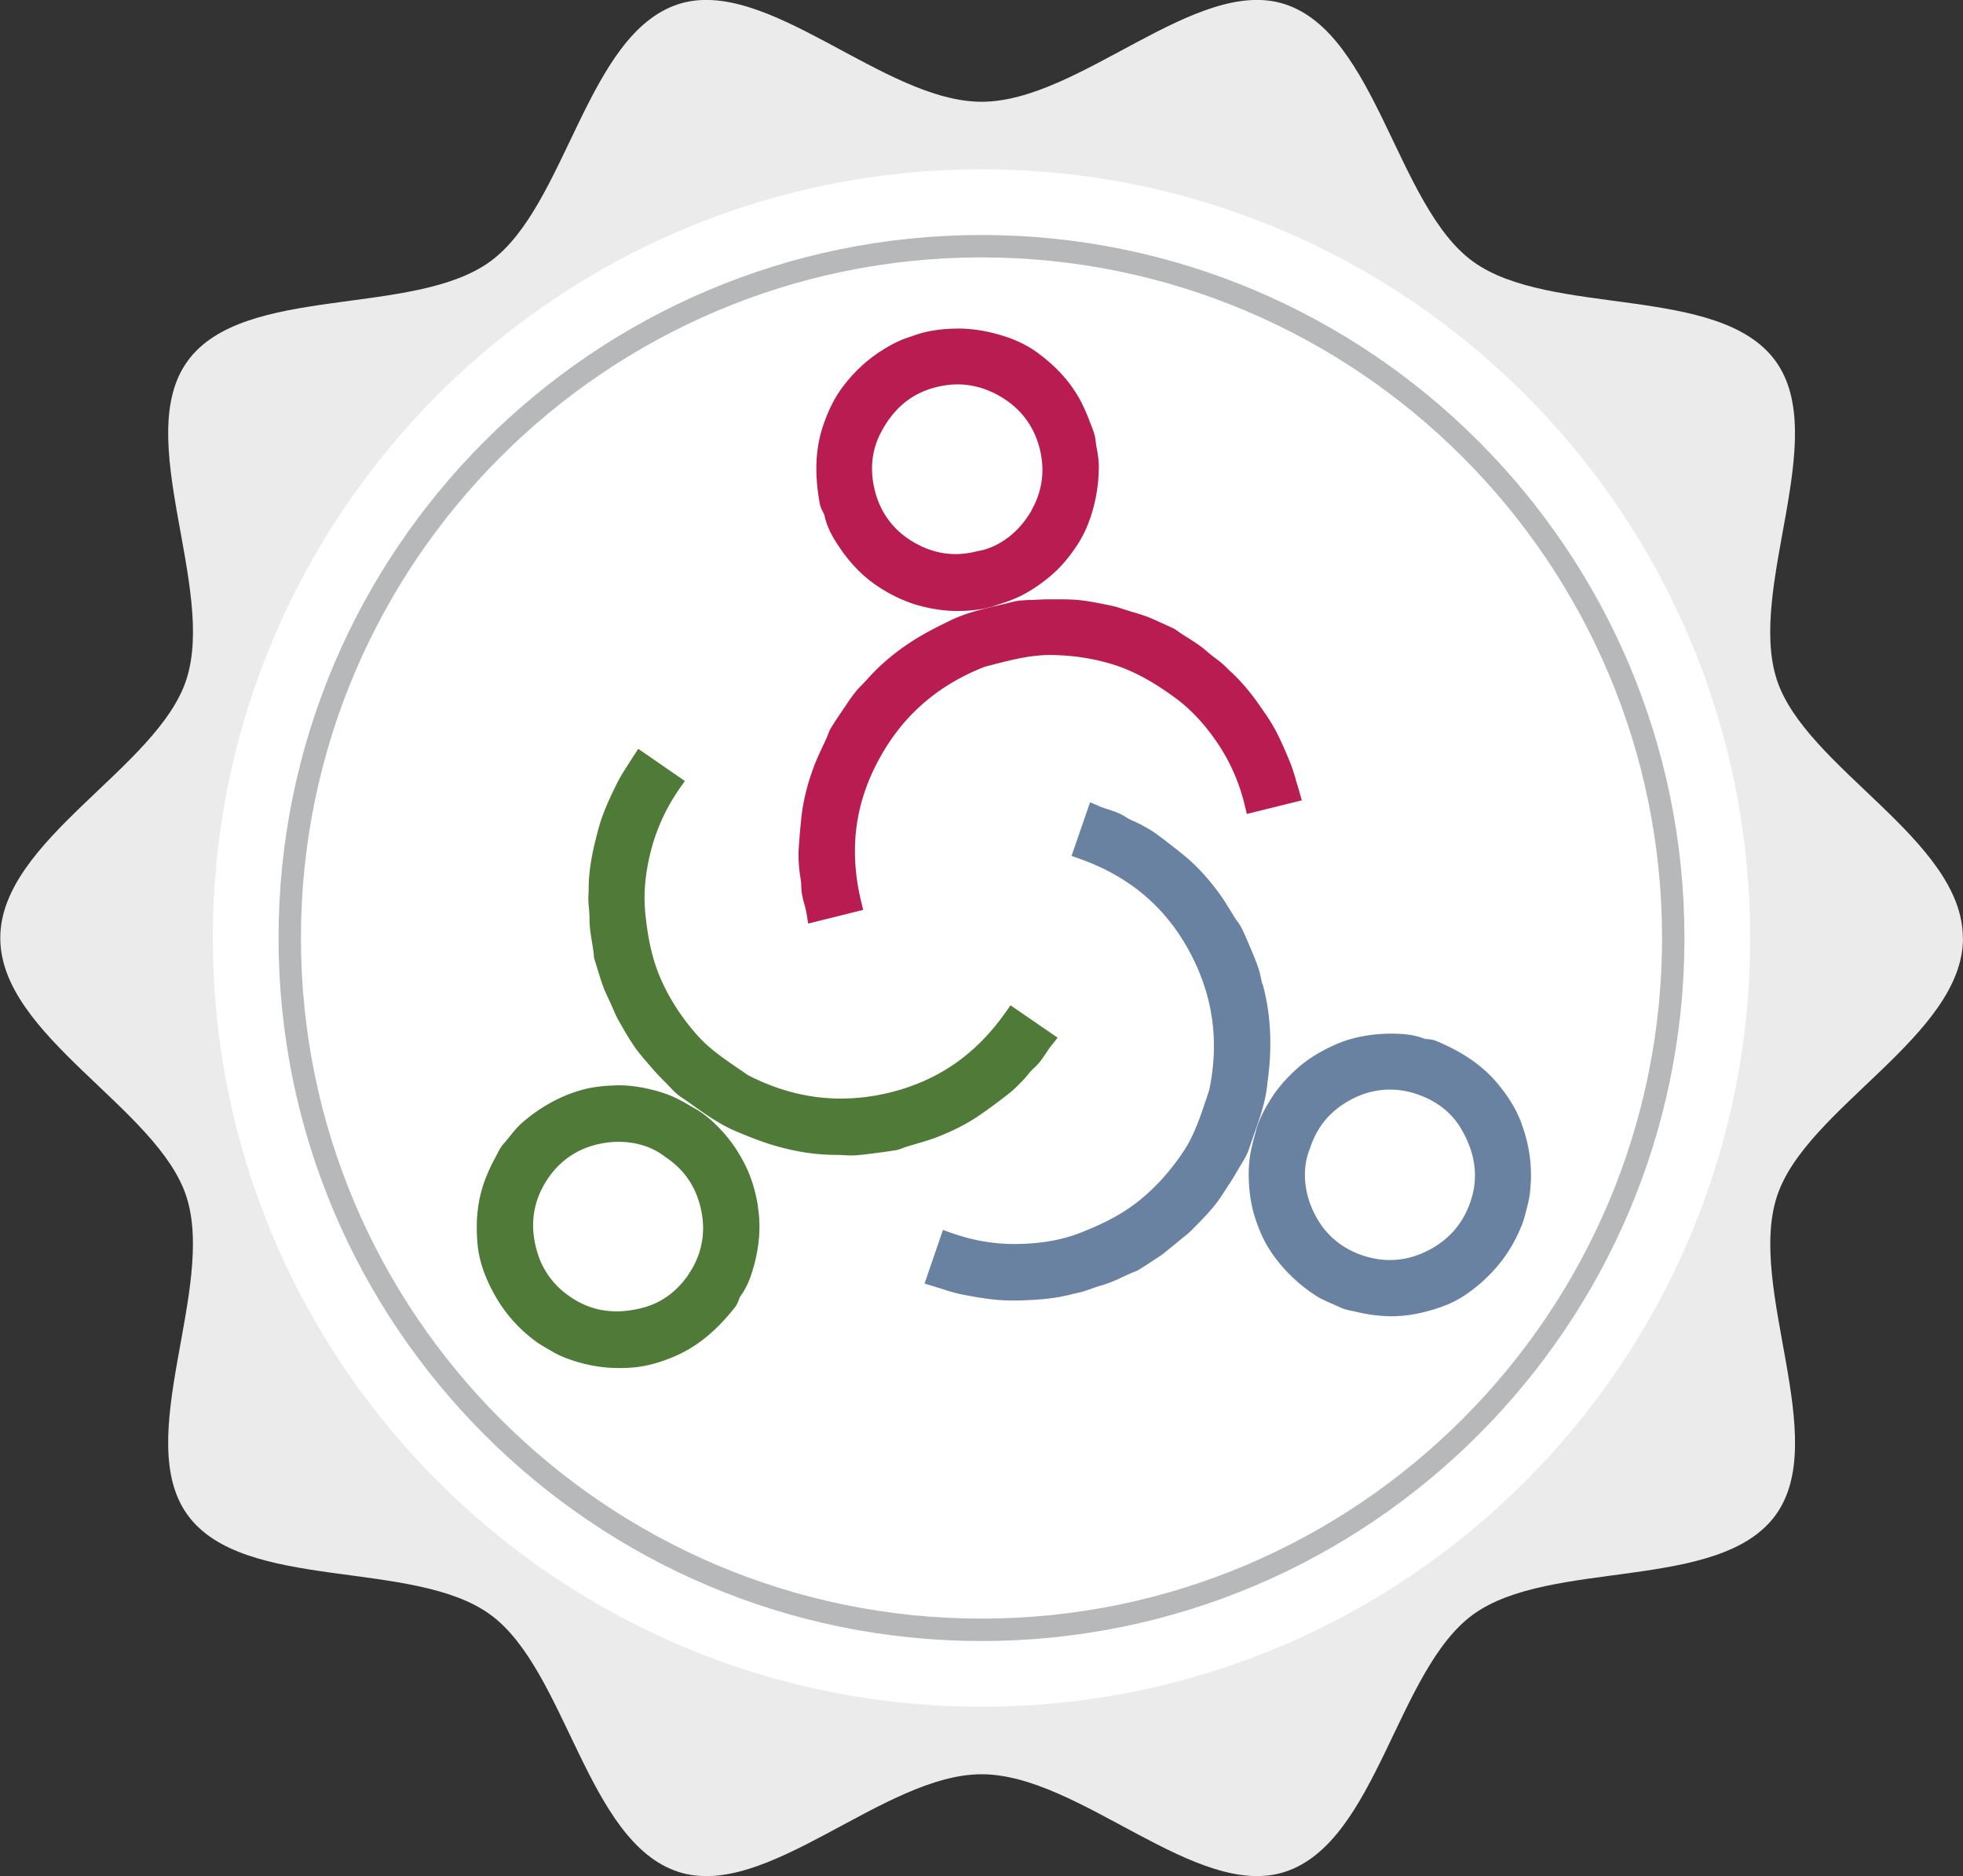 <svg xmlns="http://www.w3.org/2000/svg" id="Layer_2" data-name="Layer 2" viewBox="0 0 141.02 134.77"><rect x="0" y="0" width="141.02" height="134.77" fill="#333333" stroke="none"/><defs><style>.cls-1{fill:#6a82a1}.cls-1,.cls-2,.cls-4{stroke-width:0}.cls-2{fill:#b81c51}.cls-4{fill:#507a38}</style></defs><g id="Layer_1-2" data-name="Layer 1"><path d="M141.02 67.38c0 7.04-11.31 12.21-13.37 18.57-2.14 6.59 3.89 17.4-.09 22.88-4.03 5.54-16.21 3.12-21.74 7.15-5.48 3.99-6.92 16.34-13.51 18.48-6.36 2.06-14.75-7.01-21.79-7.01s-15.44 9.08-21.79 7.01c-6.59-2.14-8.03-14.49-13.51-18.48-5.54-4.03-17.71-1.61-21.74-7.15-3.99-5.48 2.04-16.3-.09-22.88C11.33 79.59.02 74.42.02 67.38s11.31-12.21 13.37-18.57c2.14-6.59-3.9-17.4.09-22.88 4.03-5.54 16.21-3.12 21.74-7.15C40.7 14.79 42.14 2.44 48.73.3c6.36-2.06 14.75 7.01 21.79 7.01S85.95-1.76 92.3.3c6.59 2.14 8.03 14.49 13.51 18.48 5.54 4.03 17.71 1.61 21.74 7.15 3.99 5.48-2.04 16.3.09 22.88 2.06 6.36 13.37 11.53 13.37 18.57" style="fill:#ebebec;stroke-width:0"></path><path d="M70.51 122.6c30.5 0 55.22-24.72 55.22-55.22s-24.72-55.22-55.22-55.22-55.22 24.73-55.22 55.22 24.72 55.22 55.22 55.22" style="fill:#fff;stroke-width:0"></path><path d="M93.18 56.33c-.15-.54-.29-1.04-.5-1.56-.36-.89-.68-1.6-1-2.22-.36-.69-.8-1.32-1.25-1.96-.68-.96-1.36-1.75-2.09-2.41-.07-.06-.14-.13-.2-.2-.12-.11-.23-.23-.36-.33-.15-.13-.31-.25-.47-.37-.21-.16-.42-.32-.62-.5-.44-.39-.92-.69-1.38-.98-.29-.18-.58-.37-.87-.58-.1-.07-.2-.11-.28-.14l-.27-.13c-.24-.11-.49-.22-.73-.33l-.17-.08c-.23-.1-.46-.2-.69-.28-.31-.11-.63-.21-.95-.3l-.68-.21c-.26-.09-.52-.18-.79-.23l-.18-.04c-.69-.14-1.41-.29-2.14-.37-.57-.06-1.13-.06-1.68-.06h-.4c-.44 0-.88.02-1.32.05h-.32c-.33.02-.71.04-1.08.13-.36.09-.71.18-1.07.26-1.13.27-2.3.54-3.42 1.08-.77.38-1.53.75-2.26 1.19-1.51.91-2.74 1.93-3.77 3.1-.1.11-.2.21-.3.32-.18.18-.35.35-.5.55-.27.34-.52.7-.76 1.07l-.18.26c-.27.4-.54.8-.79 1.21-.1.16-.17.33-.23.5-.02.06-.05.12-.07.18-.1.22-.2.44-.31.67-.22.47-.45.96-.64 1.47-.47 1.26-.75 2.42-.88 3.54-.09.82-.16 1.65-.21 2.48a9.957 9.957 0 0 0 .12 1.86c.03.21.07.41.07.62 0 .51.11.95.23 1.38.06.21.11.42.15.64l.12.73 3.95-.98-.16-.66c-.86-3.63-.44-6.94 1.27-10.11 1.7-3.16 4.22-5.36 7.61-6.69l.65-.17c1.39-.36 2.69-.68 4.09-.68 1.67.02 3.2.26 4.67.74 1.68.55 3.13 1.5 4.19 2.27 1.19.85 2.24 1.98 3.21 3.43.86 1.3 1.49 2.75 1.87 4.31l.16.67 3.95-.98-.34-1.19Z" class="cls-2"></path><path d="M78.79 32.22c-.04-.21-.07-.42-.09-.63-.04-.36-.17-.67-.27-.94l-.1-.25c-.19-.52-.4-1.01-.64-1.49-.7-1.36-1.74-2.54-3.19-3.6-.79-.57-1.72-1-2.86-1.31-.95-.26-1.84-.39-2.73-.4-.78 0-1.53.06-2.33.23-.44.09-.86.24-1.25.38l-.26.09c-.58.2-1.08.48-1.54.76-1.13.68-2.13 1.59-2.97 2.7-.57.76-1.02 1.63-1.4 2.73-.58 1.68-.67 3.48-.27 5.68.05.27.16.48.24.63.04.07.08.15.09.19.18.89.62 1.64 1.04 2.26.87 1.31 1.86 2.29 3.03 3.02.96.6 1.87 1 2.8 1.25.92.24 1.77.36 2.6.37h.06c.64 0 1.57-.04 2.5-.31h.03c.17-.07.34-.12.51-.18.41-.13.83-.27 1.25-.46.48-.21.96-.49 1.48-.84.83-.58 1.5-1.17 2.04-1.83.62-.75 1.08-1.46 1.4-2.15.32-.69.56-1.44.73-2.23.16-.76.25-1.56.25-2.36 0-.45-.07-.88-.14-1.29Zm-4.7 4.47c-.86 1.51-2.26 2.59-3.74 2.88h-.05c-1.71.47-3.29.23-4.83-.72-1.34-.83-2.25-2.08-2.63-3.64-.36-1.47-.22-2.83.4-4.06.99-1.94 2.44-3.06 4.43-3.43.37-.07.74-.11 1.11-.11.88 0 1.74.2 2.58.6 1.75.85 2.88 2.21 3.34 4.05.38 1.54.18 3.03-.61 4.42Z" class="cls-2"></path><path d="M90.68 70.66c-.04-.14-.07-.28-.1-.43-.05-.24-.11-.49-.19-.72-.15-.45-.33-.88-.52-1.32l-.07-.16a23.4 23.4 0 0 0-.6-1.36c-.08-.16-.18-.31-.29-.46-.04-.05-.08-.11-.12-.16-.13-.2-.25-.4-.37-.6-.28-.45-.57-.92-.9-1.37-.8-1.07-1.61-1.95-2.49-2.66-.64-.52-1.3-1.03-1.96-1.52-.36-.26-.73-.46-1.13-.68-.16-.08-.32-.16-.49-.23-.19-.09-.39-.17-.56-.29-.42-.28-.86-.42-1.28-.56-.21-.07-.42-.13-.62-.22l-.68-.29-1.33 3.85.64.23c3.51 1.26 6.06 3.41 7.79 6.57 1.72 3.15 2.2 6.46 1.46 10.02l-.21.63c-.46 1.37-.89 2.66-1.66 3.81-.93 1.39-1.97 2.54-3.17 3.51-1.38 1.11-2.96 1.81-4.18 2.29-1.37.54-2.88.8-4.63.82-1.56.02-3.12-.25-4.63-.78l-.65-.23-1.32 3.85 1.2.37c.53.17 1.02.33 1.57.43.96.19 1.7.3 2.41.37.4.04.8.05 1.2.05s.76-.01 1.12-.03c1.18-.05 2.22-.19 3.15-.44l.26-.06c.16-.04.33-.07.49-.12.19-.06.38-.13.57-.19.25-.09.5-.18.75-.25.56-.16 1.07-.39 1.56-.62.31-.15.63-.29.96-.42.12-.05.21-.11.28-.16l.27-.17c.22-.14.44-.28.65-.42l.13-.09c.22-.14.44-.28.64-.44.25-.2.5-.41.75-.61l.57-.47c.22-.17.44-.35.63-.54l.1-.1c.51-.51 1.03-1.04 1.51-1.62.36-.44.66-.9.95-1.36l.23-.35c.24-.37.46-.75.68-1.13l.17-.28c.17-.28.36-.6.49-.97l.36-1.05c.39-1.1.8-2.23.95-3.46.1-.81.21-1.67.23-2.55.05-1.76-.13-3.35-.55-4.85ZM109.33 80.76c-.33-.9-.81-1.75-1.53-2.66-1.09-1.4-2.55-2.46-4.61-3.32-.25-.11-.49-.12-.66-.14-.08 0-.17-.01-.21-.03-.84-.33-1.71-.36-2.46-.36-1.57.02-2.94.31-4.18.9-1.02.48-1.86 1.02-2.57 1.67-.7.64-1.27 1.29-1.72 1.98-.35.54-.85 1.36-1.14 2.33v.03l-.15.53c-.11.43-.22.85-.29 1.28-.08.52-.12 1.09-.1 1.7.03 1.01.17 1.89.42 2.7.3.95.63 1.69 1.04 2.34.41.65.9 1.26 1.47 1.83.55.55 1.17 1.06 1.84 1.5.38.25.78.42 1.16.59.19.08.39.17.58.26.33.16.65.23.93.28.09.02.18.03.27.06.54.13 1.06.22 1.6.27.31.03.61.05.92.05 1.23 0 2.49-.25 3.84-.76.91-.34 1.77-.9 2.66-1.68.74-.66 1.33-1.34 1.82-2.07.43-.64.78-1.32 1.08-2.07.16-.42.26-.84.36-1.24l.07-.28c.14-.55.18-1.08.21-1.71.04-1.32-.17-2.65-.65-3.96Zm-3.86 5.99c-.49 1.2-1.31 2.14-2.42 2.82-1.67 1.01-3.42 1.21-5.22.59-1.5-.52-2.64-1.5-3.37-2.92-.8-1.54-.94-3.3-.37-4.7l.02-.05c.54-1.68 1.61-2.87 3.24-3.65.8-.38 1.65-.57 2.5-.57.66 0 1.33.11 1.98.34 1.43.5 2.5 1.35 3.18 2.55 1.08 1.88 1.24 3.71.47 5.58Z" class="cls-1"></path><path d="m72.6 72.21-.39.55c-2.15 3.04-4.91 4.92-8.41 5.75-3.5.82-6.81.39-10.05-1.27l-.57-.39c-1.19-.81-2.31-1.57-3.2-2.61-1.1-1.27-1.93-2.58-2.54-3.99-.7-1.62-.95-3.33-1.08-4.64-.15-1.45 0-2.98.45-4.68.41-1.51 1.08-2.94 1.99-4.26l.4-.57-3.35-2.31-.67 1.04c-.3.47-.59.91-.84 1.41-.43.86-.75 1.56-1 2.22-.28.74-.47 1.51-.64 2.23-.27 1.15-.41 2.18-.41 3.16 0 .09 0 .18-.01.27 0 .17-.02.34-.01.5 0 .21.02.41.04.61.02.26.04.52.04.78 0 .59.09 1.14.18 1.68.06.34.11.68.14 1.03.01.13.05.23.08.32l.37 1.2c.08.25.16.49.25.73.12.3.26.6.4.89l.3.67c.11.26.22.51.36.76l.08.14c.35.62.72 1.26 1.15 1.87.33.46.7.87 1.05 1.28l.28.32c.29.33.6.64.91.95l.22.23c.23.24.49.52.81.73.31.21.62.42.92.64.95.67 1.93 1.36 3.06 1.83.88.37 1.62.66 2.4.91 1.67.52 3.23.77 4.79.77.15 0 .31 0 .46.02.17 0 .34.02.51.02h.24c.45-.03.9-.08 1.35-.14l.23-.03c.49-.06.98-.13 1.47-.21.18-.03.35-.09.52-.16.06-.02.12-.05.19-.07.22-.07.45-.13.67-.2.51-.15 1.04-.3 1.56-.5 1.26-.49 2.31-1.04 3.23-1.69.7-.49 1.37-.99 1.99-1.48.34-.27.63-.57.96-.91.13-.13.24-.27.36-.41.13-.16.27-.33.42-.46.38-.33.63-.71.88-1.08.12-.18.24-.37.38-.54l.46-.58-3.35-2.3ZM54.44 86.58c-.19-1.11-.49-2.07-.92-2.92-.43-.85-.9-1.56-1.45-2.19-.67-.77-1.29-1.31-1.94-1.72l-.49-.28c-.39-.23-.77-.45-1.18-.64-.48-.22-1.01-.4-1.61-.55-.98-.24-1.86-.35-2.72-.31-.98.03-1.81.16-2.54.38-.72.22-1.45.53-2.15.93-.68.38-1.33.85-1.93 1.37-.34.3-.62.64-.88.97-.13.16-.26.33-.4.48-.25.27-.4.57-.53.83l-.12.23c-.27.48-.49.97-.69 1.47-.56 1.43-.75 2.99-.58 4.78.09.96.39 1.95.91 3.01.44.89.94 1.65 1.51 2.31.51.59 1.07 1.11 1.71 1.59.36.27.74.48 1.11.69l.24.14c.53.3 1.08.49 1.59.65.99.31 2.03.47 3.11.47.29 0 .59-.01.88-.03.95-.07 1.89-.31 2.98-.76 1.64-.68 3.05-1.81 4.43-3.55.17-.21.25-.44.31-.6.03-.08.06-.16.08-.19.54-.72.81-1.55 1.01-2.28.4-1.51.48-2.91.25-4.27Zm-4.99 4.99c-.86 1.24-1.97 2.04-3.31 2.38-2.11.54-3.91.2-5.51-1.04a5.789 5.789 0 0 1-2.07-3.09c-.53-1.88-.25-3.62.82-5.19.9-1.31 2.15-2.14 3.72-2.47.45-.09.9-.14 1.34-.14 1.24 0 2.41.36 3.29 1.04l.04.03c1.47.97 2.34 2.31 2.65 4.1.27 1.56-.07 3.07-.98 4.38Z" class="cls-4"></path><path d="M70.51 117.88c-27.85 0-50.5-22.65-50.5-50.5s22.65-50.5 50.5-50.5 50.5 22.65 50.5 50.5-22.66 50.5-50.5 50.5Zm0-99.39c-26.96 0-48.89 21.93-48.89 48.89s21.93 48.89 48.89 48.89 48.89-21.93 48.89-48.89-21.93-48.89-48.89-48.89Z" style="fill:#b6b8ba;stroke-width:0"></path></g></svg>
